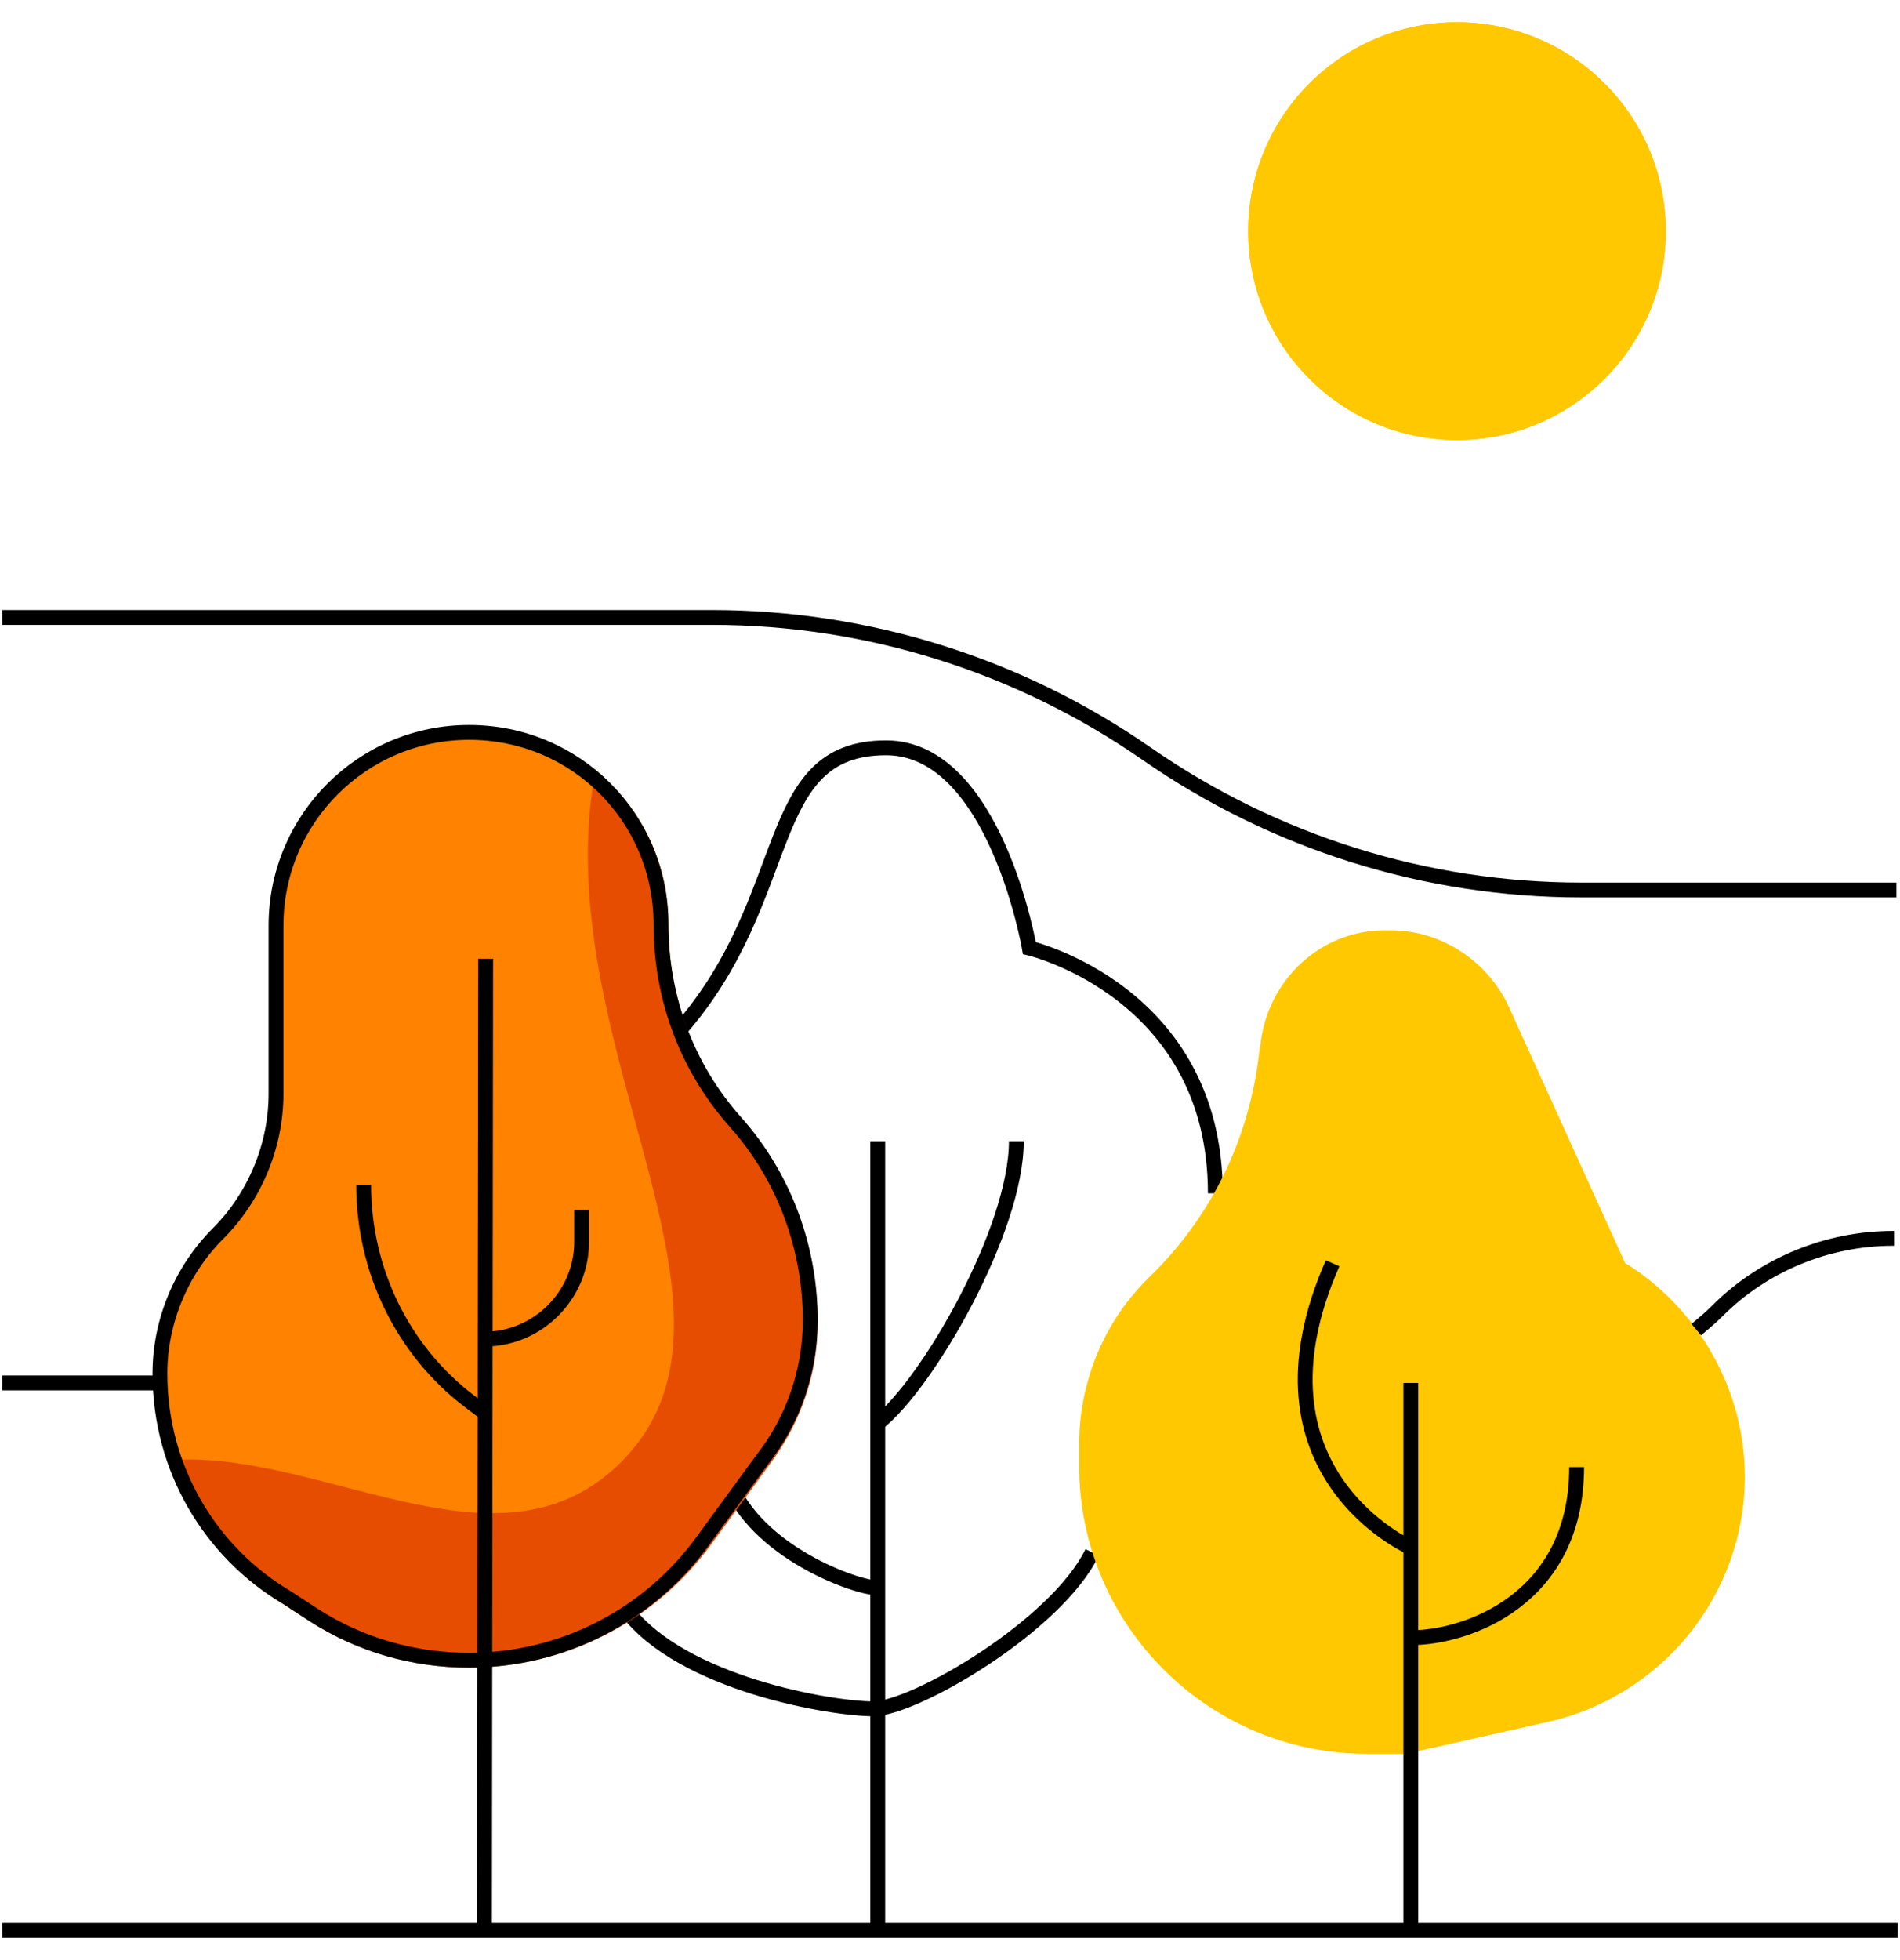 <svg width="64" height="66" viewBox="0 0 64 66" fill="none" xmlns="http://www.w3.org/2000/svg">
<path d="M0.08 65H63.92" stroke="black" stroke-width="0.5" stroke-miterlimit="10"/>
<path d="M22.903 34.676C26.853 30.167 25.616 25.18 29.846 25.18C33.517 25.18 34.674 31.923 34.674 31.923C34.674 31.923 40.938 33.399 40.938 40.182" stroke="black" stroke-width="0.5" stroke-miterlimit="10"/>
<path d="M21.107 54.227C22.983 56.701 28.01 57.539 29.407 57.539C30.803 57.539 35.591 54.746 36.788 52.272" stroke="black" stroke-width="0.5" stroke-miterlimit="10"/>
<path d="M29.566 38.426V57.578V65" stroke="black" stroke-width="0.5" stroke-miterlimit="10"/>
<path d="M24.539 49.838C25.457 52.272 28.848 53.469 29.567 53.469" stroke="black" stroke-width="0.5" stroke-miterlimit="10"/>
<path d="M34.235 38.426C34.235 41.419 31.242 46.606 29.566 47.923" stroke="black" stroke-width="0.5" stroke-miterlimit="10"/>
<path d="M15.801 55.903C13.925 55.903 12.13 55.384 10.574 54.386L9.656 53.788C7.102 52.272 5.387 49.479 5.387 46.247C5.387 44.491 6.105 42.776 7.342 41.539C8.579 40.302 9.297 38.586 9.297 36.83V31.165C9.297 27.573 12.21 24.661 15.801 24.661C19.392 24.661 22.265 27.534 22.265 31.125C22.265 33.599 23.142 35.953 24.778 37.788C26.414 39.623 27.292 42.017 27.292 44.451C27.292 46.207 26.693 47.843 25.696 49.12L23.741 51.793C21.905 54.386 18.953 55.903 15.801 55.903Z" fill="#FF8200"/>
<path d="M22.265 31.125C22.265 29.249 21.506 27.613 20.23 26.416C18.833 35.394 26.255 44.212 21.108 49.399C16.958 53.549 11.053 49.2 5.985 49.399C6.704 51.234 7.98 52.791 9.656 53.788L10.574 54.386C12.13 55.384 13.965 55.903 15.801 55.903C18.953 55.903 21.905 54.386 23.741 51.873L25.696 49.2C26.694 47.883 27.292 46.287 27.292 44.531C27.292 42.057 26.414 39.703 24.778 37.868C23.142 35.992 22.265 33.599 22.265 31.125Z" fill="#E64D00" stroke="#E64D00" stroke-width="0.5" stroke-miterlimit="10"/>
<path d="M16.359 32.282L16.319 65" stroke="black" stroke-width="0.5" stroke-miterlimit="10"/>
<path d="M12.25 39.903C12.25 42.776 13.567 45.489 15.841 47.205L16.32 47.564" stroke="black" stroke-width="0.5" stroke-miterlimit="10"/>
<path d="M19.591 40.741V41.818C19.591 43.614 18.115 45.09 16.319 45.09" stroke="black" stroke-width="0.5" stroke-miterlimit="10"/>
<path d="M47.362 59.055H46.045C40.699 59.055 36.35 54.706 36.35 49.359V48.641C36.35 46.526 37.188 44.491 38.704 43.015L38.783 42.935C40.818 40.94 42.095 38.307 42.414 35.434L42.454 35.194C42.694 32.96 44.529 31.284 46.724 31.324C46.764 31.324 46.803 31.324 46.843 31.324C48.559 31.324 50.115 32.362 50.833 33.918L54.744 42.536L54.823 42.576C57.257 44.132 58.773 46.845 58.773 49.718C58.773 53.668 56.02 57.1 52.15 57.977L47.362 59.055Z" fill="#FFC800"/>
<path d="M47.522 46.566V65" stroke="black" stroke-width="0.5" stroke-miterlimit="10"/>
<path d="M44.888 42.536C41.776 49.599 47.522 52.112 47.522 52.112" stroke="black" stroke-width="0.5" stroke-miterlimit="10"/>
<path d="M53.108 49.399C53.108 53.868 49.397 55.145 47.522 55.145" stroke="black" stroke-width="0.5" stroke-miterlimit="10"/>
<path d="M15.801 55.903C13.925 55.903 12.13 55.384 10.574 54.386L9.656 53.788C7.102 52.272 5.387 49.479 5.387 46.247C5.387 44.491 6.105 42.776 7.342 41.539C8.579 40.302 9.297 38.586 9.297 36.83V31.165C9.297 27.573 12.21 24.661 15.801 24.661C19.392 24.661 22.265 27.534 22.265 31.125C22.265 33.599 23.142 35.953 24.778 37.788C26.414 39.623 27.292 42.017 27.292 44.451C27.292 46.207 26.693 47.843 25.696 49.12L23.741 51.793C21.905 54.386 18.953 55.903 15.801 55.903Z" stroke="black" stroke-width="0.5" stroke-miterlimit="10"/>
<path d="M0.08 20.791H23.98C29.207 20.791 34.315 22.387 38.624 25.379C42.933 28.372 48.04 29.968 53.267 29.968H63.88" stroke="black" stroke-width="0.5" stroke-miterlimit="10"/>
<path d="M0.08 46.566H5.387" stroke="black" stroke-width="0.5" stroke-miterlimit="10"/>
<path d="M57.138 44.771C57.377 44.571 57.617 44.372 57.856 44.132C59.412 42.576 61.567 41.698 63.761 41.698H63.801" stroke="black" stroke-width="0.5" stroke-miterlimit="10"/>
<path d="M49.078 14.566C52.824 14.566 55.861 11.529 55.861 7.783C55.861 4.037 52.824 1 49.078 1C45.332 1 42.295 4.037 42.295 7.783C42.295 11.529 45.332 14.566 49.078 14.566Z" fill="#FFC800" stroke="#FFC800" stroke-width="0.5" stroke-miterlimit="10"/>
<path d="M49.078 14.566C52.824 14.566 55.861 11.529 55.861 7.783C55.861 4.037 52.824 1 49.078 1C45.332 1 42.295 4.037 42.295 7.783C42.295 11.529 45.332 14.566 49.078 14.566Z" stroke="#FFC800" stroke-width="0.5" stroke-miterlimit="10"/>
</svg>
